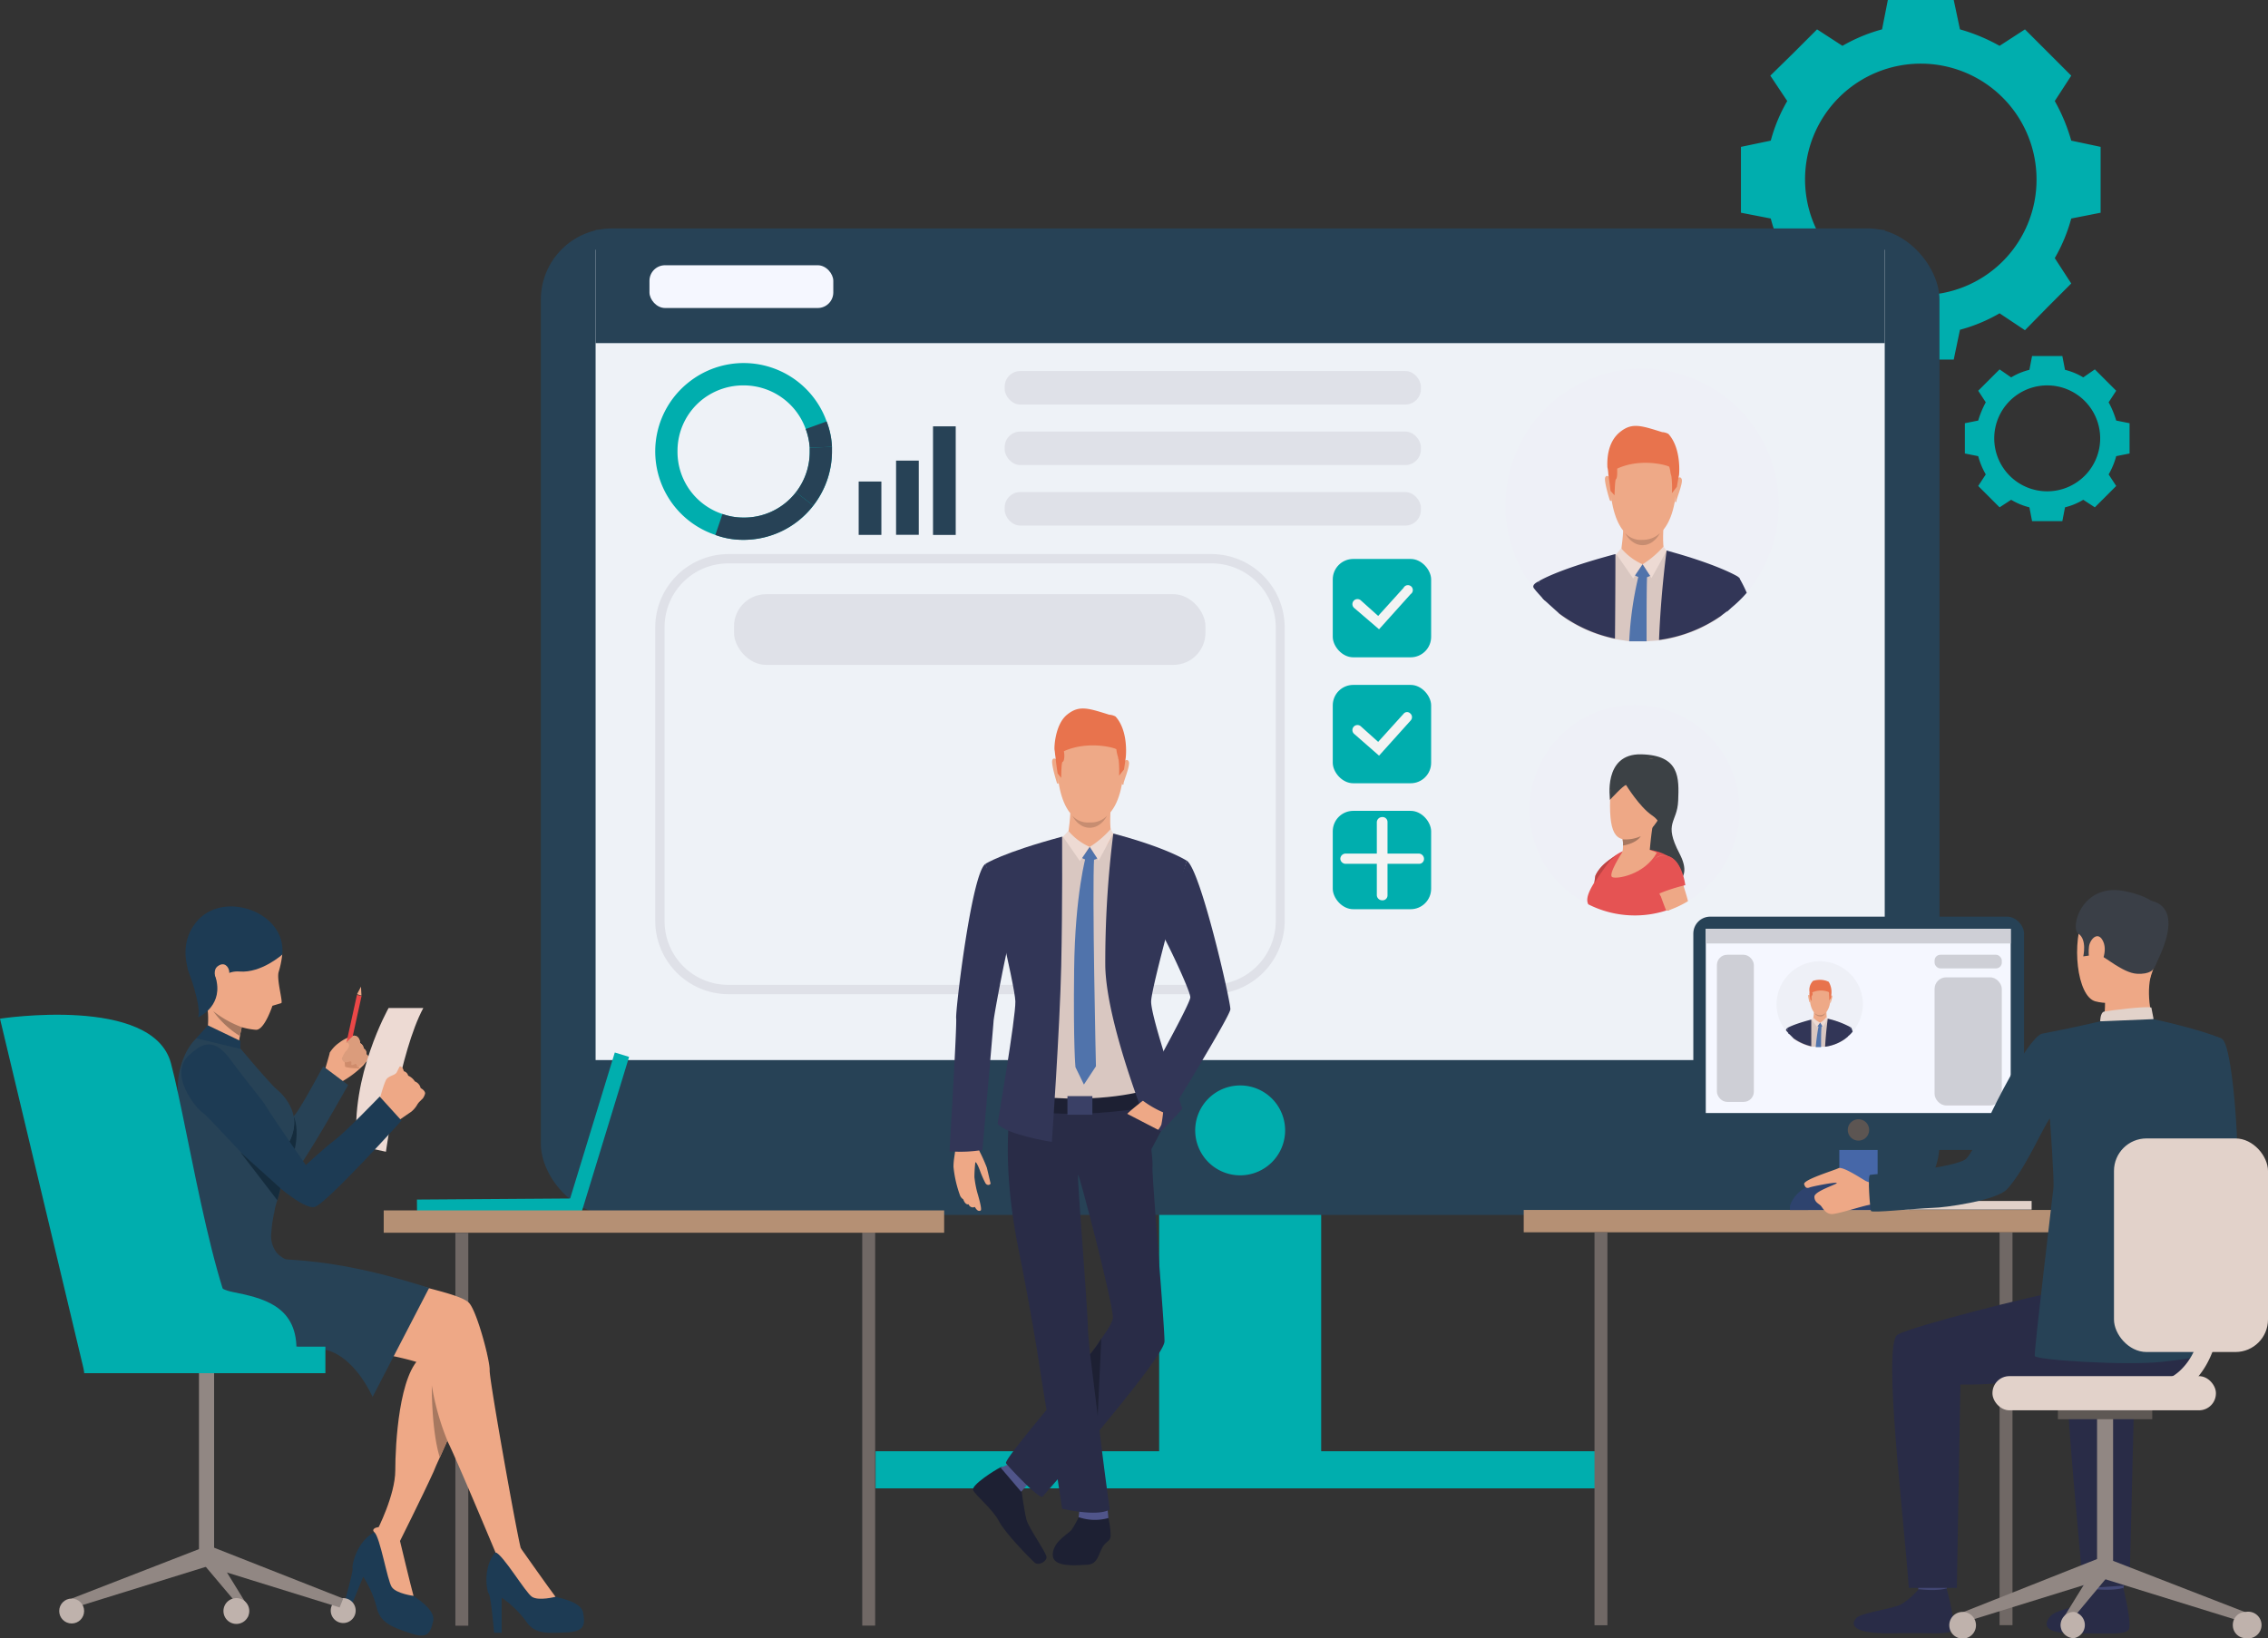 <svg xmlns="http://www.w3.org/2000/svg" id="&#x421;&#x43B;&#x43E;&#x439;_1" data-name="&#x421;&#x43B;&#x43E;&#x439; 1" viewBox="0 0 509.5 368.1"><rect x="0" y="0" width="509.5" height="368.1" fill="#333333" stroke="none"/><defs><style>.cls-1{fill:#00aeae;}.cls-2{fill:#274256;}.cls-3{fill:#eef2f7;}.cls-4{fill:#dfe1e8;}.cls-5{fill:#eef0f7;}.cls-6{fill:#3c4145;}.cls-7{fill:#eea886;}.cls-8{fill:#e55353;}.cls-9{fill:#a77860;}.cls-10{fill:#bd4444;}.cls-11{fill:#706865;}.cls-12{fill:#b59074;}.cls-13{fill:#918783;}.cls-14{fill:#1d3b54;}.cls-15{fill:#cf8c6c;}.cls-16{fill:#eb4747;}.cls-17{fill:#db9c7c;}.cls-18{fill:#152c3d;}.cls-19{fill:#eddad3;}.cls-20{fill:#bfb2ac;}.cls-21{fill:#d9c7c1;}.cls-22{fill:#eea987;}.cls-23{fill:#e8734d;}.cls-24{fill:#c78d71;}.cls-25{fill:#5073ab;}.cls-26{fill:#323657;}.cls-27{fill:#f5f7ff;}.cls-28{fill:#f3f3f3;}.cls-29{fill:#1d2033;}.cls-30{fill:#50558a;}.cls-31{fill:#292c47;}.cls-32{fill:#3a4066;}.cls-33{fill:#e2d2ca;}.cls-34{fill:#ccbdb7;}.cls-35{fill:#4667a8;}.cls-36{fill:#424773;}.cls-37{fill:#3a3f47;}.cls-38{fill:#5e5854;}.cls-39{fill:#cecfd6;}.cls-40{fill:#5c5552;}.cls-41{fill:#2e436e;}</style></defs><path class="cls-1" d="M507,58.6a40.8,40.8,0,0,0-3.7-8.9L507,44l-5.2-5.2-5.2-5.2-5.7,3.7a40.8,40.8,0,0,0-8.9-3.7L480.6,27H465.8l-1.3,6.6a37.1,37.1,0,0,0-8.9,3.7l-5.7-3.7-5.2,5.2L439.4,44l3.8,5.7a36.4,36.4,0,0,0-3.7,8.9L432.8,60V74.8l6.7,1.3a33.4,33.4,0,0,0,3.7,8.9l-3.8,5.7,5.3,5.2,5.2,5.3,5.7-3.8a33.4,33.4,0,0,0,8.9,3.7l1.3,6.7h14.8l1.4-6.7a36.4,36.4,0,0,0,8.9-3.7l5.7,3.8,5.2-5.3,5.2-5.2L503.3,85a37.1,37.1,0,0,0,3.7-8.9l6.6-1.3V60ZM473.2,93.3a26,26,0,1,1,26-25.9A25.9,25.9,0,0,1,473.2,93.3Z" transform="translate(-41.7 -27)"></path><path class="cls-1" d="M517.1,121.5a20.9,20.9,0,0,0-1.7-4.1l1.7-2.6-2.4-2.4-2.4-2.4-2.6,1.8a14.8,14.8,0,0,0-4.1-1.7L505,107h-6.8l-.6,3.1a14.8,14.8,0,0,0-4.1,1.7l-2.6-1.8-2.4,2.4-2.4,2.4,1.7,2.6a20.9,20.9,0,0,0-1.7,4.1l-3,.6v6.8l3,.6a16.8,16.8,0,0,0,1.7,4.1l-1.7,2.6,2.4,2.4,2.4,2.4,2.6-1.7a14.8,14.8,0,0,0,4.1,1.7l.6,3.1H505l.6-3.1a14.8,14.8,0,0,0,4.1-1.7l2.6,1.7,2.4-2.4,2.4-2.4-1.7-2.6a16.8,16.8,0,0,0,1.7-4.1l3-.6v-6.8Zm-15.5,15.9a11.9,11.9,0,1,1,11.9-11.9A11.9,11.9,0,0,1,501.6,137.4Z" transform="translate(-41.7 -27)"></path><rect class="cls-1" x="302.1" y="246.7" width="36.4" height="110.53" transform="translate(598.9 576.9) rotate(180)"></rect><rect class="cls-2" x="163.2" y="78.2" width="314.2" height="221.67" rx="16" transform="translate(598.9 351.2) rotate(180)"></rect><rect class="cls-3" x="175.5" y="83.1" width="289.6" height="182.09" transform="translate(598.9 321.3) rotate(180)"></rect><rect class="cls-2" x="175.5" y="78.7" width="289.6" height="25.43" transform="translate(598.9 155.8) rotate(180)"></rect><path class="cls-1" d="M310.2,281.1a10.1,10.1,0,1,0,10.1-10.2A10.1,10.1,0,0,0,310.2,281.1Z" transform="translate(-41.7 -27)"></path><rect class="cls-4" x="267.5" y="110.3" width="93.5" height="7.53" rx="3.5" transform="translate(586.7 201.2) rotate(180)"></rect><rect class="cls-4" x="267.5" y="123.9" width="93.5" height="7.53" rx="3.5" transform="translate(586.7 228.4) rotate(180)"></rect><rect class="cls-4" x="267.5" y="137.5" width="93.5" height="7.53" rx="3.5" transform="translate(586.7 255.6) rotate(180)"></rect><path class="cls-4" d="M313.9,250.4H205.3a16.5,16.5,0,0,1-16.4-16.5v-66a16.5,16.5,0,0,1,16.4-16.4H313.9a16.5,16.5,0,0,1,16.4,16.4v66A16.5,16.5,0,0,1,313.9,250.4ZM205.3,153.6A14.3,14.3,0,0,0,191,167.9v66a14.3,14.3,0,0,0,14.3,14.4H313.9a14.4,14.4,0,0,0,14.4-14.4v-66a14.4,14.4,0,0,0-14.4-14.3Z" transform="translate(-41.7 -27)"></path><rect class="cls-4" x="206.7" y="160.5" width="105.9" height="15.88" rx="7.2" transform="translate(477.5 309.9) rotate(180)"></rect><rect class="cls-1" x="196.7" y="326.1" width="163.7" height="8.34"></rect><path class="cls-5" d="M432.5,209.2a23.9,23.9,0,0,1-16.1,22.4H416a23.1,23.1,0,0,1-17.5-1.4,23.6,23.6,0,1,1,34-21.1Z" transform="translate(-41.7 -27)"></path><path class="cls-6" d="M403.4,206.7s-1.7-10.4,7-10.2,8.5,5.3,8.3,10.4-3.4,4.8.3,11.9-3.2,7.1-3.2,7.1l-5.4-7.4Z" transform="translate(-41.7 -27)"></path><path class="cls-7" d="M409.4,197.5s-5.8.9-6,9.2,1.5,10.1,6.6,8.3,6.8-10.4,6.9-11.7S417.3,196.5,409.4,197.5Z" transform="translate(-41.7 -27)"></path><path class="cls-8" d="M419.7,226.3a5.8,5.8,0,0,1-3.3,5.3H416a23.1,23.1,0,0,1-17.5-1.4c-.7-1.4.3-3.4,2.4-6.5s2.9-4.3,5.3-5.4,7.3-.6,9.9.9S419.6,222.7,419.7,226.3Z" transform="translate(-41.7 -27)"></path><path class="cls-8" d="M402.1,223.7l-2.7,4.2s.2-.7.5-2.5a5,5,0,0,1,.2-1.2v-.4h0c1.2-2.7,4.8-4.6,4.9-4.7Z" transform="translate(-41.7 -27)"></path><path class="cls-7" d="M420.9,229.5a23.1,23.1,0,0,1-4.5,2.1H416c-.6-1.5-1.1-2.9-1.2-3.2a1.6,1.6,0,0,1-.3-.6,18.7,18.7,0,0,1-1.5-5.8c0-1.3.4-2.4,1.7-2.7h1.4a4.3,4.3,0,0,1,2.9,2.8h0a8.1,8.1,0,0,1,.5,1.9v.2c.1.4.2,1,.4,1.8S420.6,228.2,420.9,229.5Z" transform="translate(-41.7 -27)"></path><path class="cls-7" d="M413.3,211.3c-.5,1-1,6.9-1,6.9s-7.2,2.7-6.4,1.2a6.4,6.4,0,0,0,.4-2.4,5.3,5.3,0,0,0-.1-1.4v-.3S413.8,210.3,413.3,211.3Z" transform="translate(-41.7 -27)"></path><path class="cls-6" d="M407,203.4s3,4.9,5.8,6.8,1.3,3.5,1.3,3.5,7.1-15,.4-16-11-1.1-11.1,9C403.4,206.7,406.4,203.4,407,203.4Z" transform="translate(-41.7 -27)"></path><path class="cls-9" d="M410.3,214.9c-1.1,1.7-4,2.1-4,2.1h0a5.3,5.3,0,0,0-.1-1.4A8.5,8.5,0,0,0,410.3,214.9Z" transform="translate(-41.7 -27)"></path><path class="cls-10" d="M400.1,223.8h0a8.9,8.9,0,0,0-.2,1.6l1-1.6s1.9-2.7,2.5-3.4a12.1,12.1,0,0,1,1.6-1.3S401.3,220.9,400.1,223.8Z" transform="translate(-41.7 -27)"></path><path class="cls-8" d="M414.4,227.8a37.4,37.4,0,0,1,5.9-1.9s-.9-7.4-5.4-6.6S414.4,227.8,414.4,227.8Z" transform="translate(-41.7 -27)"></path><path class="cls-7" d="M406.2,218.4s-3.4,5.2-2.3,5.7,7.3-.6,10-5.5C413.9,218.6,409.9,216.5,406.2,218.4Z" transform="translate(-41.7 -27)"></path><rect class="cls-1" x="135.6" y="296.3" width="36.7" height="3.36" transform="translate(-44 -25.8) rotate(-0.4)"></rect><rect class="cls-1" x="157.7" y="279.8" width="36.7" height="3.36" transform="translate(-186.3 340.6) rotate(-73)"></rect><rect class="cls-11" x="193.7" y="277" width="2.9" height="88.28"></rect><rect class="cls-12" x="127.9" y="298.9" width="125.9" height="5.02" transform="translate(340 575.9) rotate(180)"></rect><rect class="cls-11" x="144" y="303.9" width="2.9" height="88.28" transform="translate(249.2 669.2) rotate(180)"></rect><rect class="cls-13" x="44.7" y="307.3" width="3.4" height="43.48"></rect><path class="cls-14" d="M131.4,372.6a23.4,23.4,0,0,0,.7,4.2c.4,1.6,1.4,8,2.5,8.8s5,3.3,4.4,5.7-1,4.1-5.1,2.7-6.8-2.3-7.6-5.9a23.8,23.8,0,0,0-3-6.8l-3,7.3-1.5-.6s2.3-7.9,2.1-8.6,1.1-7,6.1-8.6S131.4,372.6,131.4,372.6Z" transform="translate(-41.7 -27)"></path><path class="cls-14" d="M158.7,374.9a14.5,14.5,0,0,0,2.2,3.6c1,1.4,4.2,6.9,5.6,7.3s5.8,1.2,6.2,3.6.6,4.2-3.7,4.4-7.2.5-9.2-2.6a23.3,23.3,0,0,0-5.4-5.2v7.9h-1.7s-.7-8.2-1.2-8.8-1.6-6.9,2.4-10.2S158.7,374.9,158.7,374.9Z" transform="translate(-41.7 -27)"></path><path class="cls-7" d="M114.7,267.4s1-3.4,1.1-3.9a7.7,7.7,0,0,1,2.1-2.2,9.1,9.1,0,0,1,3.3-1.6c.3.1.6,0,1,.5a2.2,2.2,0,0,1,.4,1.2,1.5,1.5,0,0,1,.8,1.2,1.3,1.3,0,0,1,.6,1.3,1,1,0,0,1,.5,1.1,8.8,8.8,0,0,0-1.1,1.3,22.1,22.1,0,0,1-4.5,3.5S116.1,271.9,114.7,267.4Z" transform="translate(-41.7 -27)"></path><path class="cls-15" d="M118.9,264.7a6.8,6.8,0,0,1,.3,1.9c0,.4,3.3.5,3.3.5S120.7,264.2,118.9,264.7Z" transform="translate(-41.7 -27)"></path><path class="cls-2" d="M81,273.2c1.4-2.2,3.2-3.2,9,.8s4.4,3.2,5.8,4.5,7.4,4.4,7.4,4.4a54.9,54.9,0,0,0,5.2-6c1.9-2.8,5.9-10.3,5.9-10.3l5.6,4.2s-10.9,19.6-13.2,21.1-9-1-12.6-2.5-7.3-3.4-8.9-3.8S77.5,279,81,273.2Z" transform="translate(-41.7 -27)"></path><rect class="cls-16" x="114.8" y="256.1" width="12.6" height="1.07" transform="translate(-197.3 293) rotate(-77.6)"></rect><path class="cls-17" d="M120.9,259.9s-2.8,2.4-2.4,2.9a.9.9,0,0,0,.7.5l-.7,1.5s.1,1.3,1.5.8-.1,1.2,1.2.6.3.8.9.6a11.3,11.3,0,0,0,2.4-1.8s.2-.5-.5-1.1a1.2,1.2,0,0,0-.6-1.3,1.5,1.5,0,0,0-.8-1.2s0-1.6-1.4-1.7Z" transform="translate(-41.7 -27)"></path><path class="cls-7" d="M115.8,263.6a12.8,12.8,0,0,1,3.4-2.2c.3-.1.6-.2.8.1s.2.9-.6,1.7a8.6,8.6,0,0,0-1.4,2.1S116.9,265.9,115.8,263.6Z" transform="translate(-41.7 -27)"></path><path class="cls-18" d="M107.9,285.2s1.1-4.1-.2-7.3a9.2,9.2,0,0,1-1,5.6C105.7,285.2,107.9,285.2,107.9,285.2Z" transform="translate(-41.7 -27)"></path><path class="cls-19" d="M128.4,285.8s3.1-22.5,8.4-32.3H129s-8.7,15.4-7.1,30.9Z" transform="translate(-41.7 -27)"></path><path class="cls-7" d="M130.3,269l1.1-2.2c.2-.6,1.1.4,1,1.1S130.3,269,130.3,269Z" transform="translate(-41.7 -27)"></path><path class="cls-7" d="M137.2,272.7a3.1,3.1,0,0,1-.5,1.1l-.9.9-.3.4a5.7,5.7,0,0,1-1.4,1.7l-3.8,2.6-2.1-2.3-1.6-1.7s1.4-5.4,2-6l.2-.2c.7-.5,1.3-.6,1.7-.9s1.5-.8,1.9-.6a1.4,1.4,0,0,1,1,1,3.5,3.5,0,0,1,1.5,1.3,2.1,2.1,0,0,1,1.3,1.5S137.2,272,137.2,272.7Z" transform="translate(-41.7 -27)"></path><path class="cls-7" d="M151,330.9s-5.2,11.5-8.8,19.8l-1.7,3.8c-.6,1.3-1.1,2.4-1.4,3.2-2.4,5.3-8.1,16.7-8.1,16.7s-4.4.2-4.6-3.5c0,0,4.1-7.9,4.1-13.5s.8-22.1,6.1-25.7S147.4,326.6,151,330.9Z" transform="translate(-41.7 -27)"></path><path class="cls-7" d="M103.4,308.8a6.8,6.8,0,0,0,2,1.4c.9.2,16.3,1.4,23.4,3.7s16.5,3.9,18.3,5.9,4.7,13,4.6,15.1,6.2,37.3,7,40-5.7.9-5.7.9-8.7-20.8-10.6-24.6c-3.4-7.1-3.6-15.7-4.8-17.1s-15.2-4.3-23.3-4.3-25.9.7-27.8-.4-14-9-9-19.6S103.4,308.8,103.4,308.8Z" transform="translate(-41.7 -27)"></path><path class="cls-2" d="M138.1,316.4l-12.7,24.5s-3.9-9.1-10.6-10.6-33.3-.8-33.3-.8-12.3-15.4-1.8-23.6,22.8,1.3,22.8,1.3,2.5,2.8,3.7,2.8C115.1,310.5,124.6,312.1,138.1,316.4Z" transform="translate(-41.7 -27)"></path><path class="cls-7" d="M166.5,385.8s-3.8,1-5.3,0-6.5-9.5-8.2-10c0,0,1.6-3.3,5.7-.9C158.7,374.9,165.4,384.4,166.5,385.8Z" transform="translate(-41.7 -27)"></path><path class="cls-7" d="M134.6,385.6s-3.9-.5-4.9-2-2.6-11.2-3.9-12.3,2.7-2.4,5.6,1.3C131.4,372.6,134.1,383.9,134.6,385.6Z" transform="translate(-41.7 -27)"></path><path class="cls-7" d="M94.2,232a10.3,10.3,0,0,1,10.9,9.5,20.5,20.5,0,0,1-.8,3.9c-.5,1.7,1,6.7.6,7l-2,.6s-1.8,5.5-3.7,5.4A15.9,15.9,0,0,1,86.4,250C83,243.1,81.9,232.6,94.2,232Z" transform="translate(-41.7 -27)"></path><path class="cls-7" d="M96.5,255.9l-.5,1.9c-.1.6-.3,1.3-.4,2a15.1,15.1,0,0,0,0,6s-4.3,1.5-7.7-4.6c0,0,1.5-6.5-.4-10.5S96.5,255.9,96.5,255.9Z" transform="translate(-41.7 -27)"></path><path class="cls-14" d="M105.1,241.5s-4.7,4.2-9.6,3.8-8.3,6-8.3,6-7.5-9.4-1.5-17S106.2,232,105.1,241.5Z" transform="translate(-41.7 -27)"></path><path class="cls-7" d="M93.2,245.3c-.1-1-1.1-2.4-2.7-1.1s.6,5.9,1.8,5.4S93.2,246.3,93.2,245.3Z" transform="translate(-41.7 -27)"></path><path class="cls-9" d="M96,257.8c-.1.6-.3,1.3-.4,2a20.7,20.7,0,0,1-6-5.6A23.3,23.3,0,0,0,96,257.8Z" transform="translate(-41.7 -27)"></path><path class="cls-2" d="M107.6,281c-.9,4.2-3.2,4.4-3.1,7.5s1.1,3.3-.5,8.2a13.7,13.7,0,0,0-.7,2.9.4.4,0,0,0-.1.3l-.3,1.7q-.2,1.6-.3,3a6.2,6.2,0,0,0,1.6,4.3s-15.6,9.3-26.4,8c0,0,2.8-11.7,4.3-15.7s1.1-22.5,0-26.5c-1.7-5.9,1.6-14.7,6.2-15.8l7,3.2s7.1,8.5,8.7,9.8S108.6,276.7,107.6,281Z" transform="translate(-41.7 -27)"></path><path class="cls-14" d="M84.4,263.9c2-1.7,4.9-4.5,9,1.1s7.3,9.2,8.2,10.8,8.8,13,8.8,13,4.2-3.9,6.6-5.7,10-9.7,10-9.7l4.9,5.4s-16.9,18.7-19.5,19.4-9.9-6-12.8-8.5-11-11.8-12.4-12.7S79.2,268.2,84.4,263.9Z" transform="translate(-41.7 -27)"></path><path class="cls-9" d="M142.2,350.7l-1.7,3.8c-1.9-6.1-1.8-16.2-1.8-16.2A57,57,0,0,0,142.2,350.7Z" transform="translate(-41.7 -27)"></path><rect class="cls-1" x="18.9" y="302.6" width="54.2" height="5.96"></rect><path class="cls-1" d="M88.9,310.5s-1.4,5.5,5,6.8,14.4,2.9,14.4,12.8H86Z" transform="translate(-41.7 -27)"></path><polygon class="cls-7" points="80.2 223.4 81.1 221.7 81.2 223.7 80.2 223.4"></polygon><path class="cls-1" d="M60.7,335.5l-19-79.6s34.3-5.3,38.4,10S90.8,327,99,329.8,60.7,335.5,60.7,335.5Z" transform="translate(-41.7 -27)"></path><path class="cls-18" d="M104.7,294a26.7,26.7,0,0,1-.7,2.7l-8.3-10.8Z" transform="translate(-41.7 -27)"></path><path class="cls-14" d="M83.8,244.5s3.3,8.7,2.4,11.1c0,0,5.2-2.2,4.2-7.9S83.8,244.5,83.8,244.5Z" transform="translate(-41.7 -27)"></path><polygon class="cls-14" points="54 235.7 54 233.9 46.7 230.4 44.1 233.3 54 235.7"></polygon><path class="cls-20" d="M121.6,389a2.8,2.8,0,1,1-2.8-2.9A2.8,2.8,0,0,1,121.6,389Z" transform="translate(-41.7 -27)"></path><polygon class="cls-13" points="16.1 359.2 16.8 361.2 47.1 351.8 45.7 347.7 16.1 359.2"></polygon><polygon class="cls-13" points="77.1 359.2 76.3 361.2 46 351.8 47.4 347.5 77.1 359.2"></polygon><polygon class="cls-13" points="55.7 361 55.7 363.3 46 351.8 47.4 347.5 55.7 361"></polygon><path class="cls-20" d="M97.7,389a2.9,2.9,0,1,1-2.9-2.9A2.9,2.9,0,0,1,97.7,389Z" transform="translate(-41.7 -27)"></path><circle class="cls-20" cx="16.1" cy="362" r="2.8"></circle><path class="cls-5" d="M441.3,140.4a30.6,30.6,0,0,1-7.2,19.8,28.1,28.1,0,0,1-3.5,3.4l-1,.9-1.3,1a31.9,31.9,0,0,1-13.9,5.4l-2.8.2h-3.9l-3.2-.5a31.4,31.4,0,0,1-12.6-5.7l-3.1-2.8-.5-.5c-.7-.8-1.4-1.5-2-2.3a30.7,30.7,0,1,1,55-18.8Z" transform="translate(-41.7 -27)"></path><path class="cls-21" d="M430.6,157.4l-2.3,8.1a31.9,31.9,0,0,1-13.9,5.4l-2.8.2h-3.9l-3.2-.5a31.4,31.4,0,0,1-12.6-5.7c-.4-2.7-.9-5.7-1.3-8.5l14-4.8h.5l.7-.3.7-.2,1.8-.6h.2l6.1.5h1.5l2.8.8h0C422.5,152.7,428.4,154.8,430.6,157.4Z" transform="translate(-41.7 -27)"></path><path class="cls-22" d="M412.2,125.2s7.3,1.2,6,12.7-7.6,10.4-8.1,10.4-6.4.1-6.8-13.9C403.3,134.4,403.2,124.1,412.2,125.2Z" transform="translate(-41.7 -27)"></path><path class="cls-22" d="M415.4,145s-.3,4.7.2,5.7-5.9,4.3-9.8.6c0,0,.8-5.2.5-7S415.4,145,415.4,145Z" transform="translate(-41.7 -27)"></path><path class="cls-22" d="M418.4,134.6s.8-.8,1.1.1-1.3,4.7-1.2,4.9-.2.3-.3.1A40.6,40.6,0,0,1,418.4,134.6Z" transform="translate(-41.7 -27)"></path><path class="cls-22" d="M403.4,134.3s-.8-.8-1.1,0,.9,4.7,1,5,.3.3.5.2A42.2,42.2,0,0,0,403.4,134.3Z" transform="translate(-41.7 -27)"></path><path class="cls-23" d="M418.9,133.7c-.3,1.5-.5,2.7-.5,2.7l-1.1,1.4a23,23,0,0,0-.1-3.6,4.5,4.5,0,0,0-.2-.8,9.6,9.6,0,0,0-.3-1.5c-.2-.3-6.3-2.1-11.7.4v1c0,.6-.1,1.3-.3,1.4s-.3,3.6-.3,3.6l-.9-1s-.2-1.8-.5-3.8h0a7.7,7.7,0,0,0-.2-1.5c-.1-2,.1-5.7,2.8-7.9s4.7-1.5,9.5,0a3.3,3.3,0,0,1,1.4.4C419.5,127.8,418.9,133.7,418.9,133.7Z" transform="translate(-41.7 -27)"></path><path class="cls-24" d="M406.8,146.8a4.7,4.7,0,0,0,3.9,1.5,5.5,5.5,0,0,0,3.9-1.5s-1.3,2.7-3.9,2.7S406.8,146.8,406.8,146.8Z" transform="translate(-41.7 -27)"></path><path class="cls-22" d="M405.1,151.4a7.7,7.7,0,0,0,5.6,3.7c2.4.2,4.4-2.8,5.4-4.3A14.3,14.3,0,0,0,405.1,151.4Z" transform="translate(-41.7 -27)"></path><path class="cls-19" d="M415.4,149.8a21.2,21.2,0,0,1-4.7,4l2,3.1,3.4-6.1Z" transform="translate(-41.7 -27)"></path><path class="cls-19" d="M405.9,150.2a13.4,13.4,0,0,0,4.8,3.6l-2.1,3.2-3.8-5.5Z" transform="translate(-41.7 -27)"></path><path class="cls-25" d="M410.7,153.8l1.7,2.6a3.4,3.4,0,0,1-3.4-.1Z" transform="translate(-41.7 -27)"></path><path class="cls-26" d="M432.5,156.9h0c-.2.7-.9,3.3-1.9,6.6l-1,.9-1.3,1a31.9,31.9,0,0,1-13.9,5.4c.4-10.6,1.7-20.1,1.7-20.1l2.8.8h0c7.8,2.3,11.7,4.2,13.1,5h0Z" transform="translate(-41.7 -27)"></path><path class="cls-26" d="M404.5,170.5a31.4,31.4,0,0,1-12.6-5.7l-3.1-2.8-.5-.5c-.6-2.3-.9-3.8-.9-3.9h0s3.7-2.5,17.2-6.1h0C404.6,151.8,404.6,160.4,404.5,170.5Z" transform="translate(-41.7 -27)"></path><path class="cls-25" d="M411.7,156.7c-.1,2.8-.1,8.2-.1,14.4h-3.9a79,79,0,0,1,2-14.3l.2-1,1.8.3Z" transform="translate(-41.7 -27)"></path><path class="cls-26" d="M434.1,160.2a28.1,28.1,0,0,1-3.5,3.4l-1,.9,2.4-7.9h0l.5.4A31.1,31.1,0,0,1,434.1,160.2Z" transform="translate(-41.7 -27)"></path><path class="cls-26" d="M388.8,162l-.5-.5c-.7-.8-1.4-1.5-2-2.3s.7-1.4,1.1-1.6h0Z" transform="translate(-41.7 -27)"></path><rect class="cls-27" x="145.9" y="59.6" width="41.3" height="9.61" rx="3.5"></rect><path class="cls-1" d="M202.4,147.2a17.8,17.8,0,0,0,6.1,1.1,19.9,19.9,0,0,0,20.1-19.6v-1.3a18.1,18.1,0,0,0-1.2-5.7,19.8,19.8,0,0,0-30.6-9.1,19.8,19.8,0,0,0,5.6,34.6Zm-8.5-18.9a14.7,14.7,0,0,1,5.8-11.7,14.9,14.9,0,0,1,9.2-3,14.8,14.8,0,0,1,13.8,9.8h0a15,15,0,0,1,.9,4.2v1a14.7,14.7,0,0,1-15,14.7,13.9,13.9,0,0,1-4.6-.8A14.7,14.7,0,0,1,193.9,128.3Z" transform="translate(-41.7 -27)"></path><path class="cls-2" d="M220.5,137.6l3.9,3a19.7,19.7,0,0,1-15.9,7.7,17.8,17.8,0,0,1-6.1-1.1l1.6-4.7a13.9,13.9,0,0,0,4.6.8A14.7,14.7,0,0,0,220.5,137.6Z" transform="translate(-41.7 -27)"></path><path class="cls-2" d="M223.6,127.6l5-.2v1.3a19.8,19.8,0,0,1-4.2,11.9l-3.9-3a14.8,14.8,0,0,0,3.1-9Z" transform="translate(-41.7 -27)"></path><path class="cls-2" d="M223.6,127.6a15,15,0,0,0-.9-4.2h0l4.7-1.7a18.1,18.1,0,0,1,1.2,5.7Z" transform="translate(-41.7 -27)"></path><rect class="cls-1" x="299.4" y="125.6" width="22.1" height="22.1" rx="4.6"></rect><path class="cls-28" d="M351.5,168.4l-5.6-4.8a1.1,1.1,0,1,1,1.5-1.7l3.9,3.5,5.7-6.3a1.1,1.1,0,1,1,1.6,1.4Z" transform="translate(-41.7 -27)"></path><rect class="cls-1" x="299.4" y="153.9" width="22.1" height="22.1" rx="4.6"></rect><path class="cls-28" d="M351.5,196.8l-5.6-4.9a1.1,1.1,0,1,1,1.5-1.7l3.9,3.5,5.7-6.3a1,1,0,0,1,1.5-.1,1.1,1.1,0,0,1,.1,1.6Z" transform="translate(-41.7 -27)"></path><rect class="cls-1" x="299.4" y="182.2" width="22.1" height="22.1" rx="4.6"></rect><path class="cls-29" d="M271.2,362.1s.6,4.5,1.1,6.4,4.5,7.4,4.5,8.4-1.8,2-2.7,1.2-6.7-6.7-8-9.3-5.4-5.9-5.8-7,4.9-4.5,6.2-5.1S271.2,362.1,271.2,362.1Z" transform="translate(-41.7 -27)"></path><path class="cls-7" d="M260.8,282.4a17,17,0,0,0,1,3.4,36.4,36.4,0,0,1,1.6,3.6l.8,3.4c.2.3-.6.8-1.1.1a22.1,22.1,0,0,1-1.2-2.7c-.2-.6-.9-2.3-1.1-2a30.8,30.8,0,0,0-.2,3.3,23.3,23.3,0,0,0,.6,3.3c.2.7,1.2,4,.8,4.2s-.8.1-1.3-.8a1,1,0,0,1-1.4-.6s-.7.3-1.2-1.1a1.9,1.9,0,0,1-.7-.8,26.1,26.1,0,0,1-1.5-6.5c0-1.8.4-3,.4-4.2a37.5,37.5,0,0,0-.7-3.9Z" transform="translate(-41.7 -27)"></path><polygon class="cls-30" points="226.4 329.1 224.8 329.8 229.4 335.2 230.9 333.5 226.4 329.1"></polygon><path class="cls-29" d="M284.3,367.3a22.1,22.1,0,0,1-1.9,3.5c-.9,1-4.2,2.7-4.2,5.6s5.5,2.3,7.7,2.2,2.4-1.8,3.3-3.6,1.9-1.5,2-2.9a17.9,17.9,0,0,0-.7-4.7Z" transform="translate(-41.7 -27)"></path><path class="cls-30" d="M284.2,366.4l-.2,1.5a11.1,11.1,0,0,0,6.7.2l-.2-2.1Z" transform="translate(-41.7 -27)"></path><path class="cls-31" d="M303.3,328.4c0-3.9-2.9-37.9-2.7-39.2s-.9-9-1.5-14.5v-.2h0c-.2-1.6-.4-2.9-.5-3.8a2.8,2.8,0,0,0-.1-1v-.2s-18.3-3.7-27.8-.2l-1.2.4a1.8,1.8,0,0,1-.1.5,39.1,39.1,0,0,1-.5,4.2c-.1.3-.1.6-.2,1-1.3,10.3-.4,21.4,1.9,32.8s3.6,19.5,3.9,21.2,1.2,7.9,2.3,14.4c-5.1,6.2-9.4,11.5-9.1,12s7.9,8.7,8.3,7.4l3.3-3.8,1,6.6s7.8,1.9,10.7.2c0,0-1.2-8.5-2.3-17.8C295.8,339.8,303.3,330.4,303.3,328.4Zm-17.2-2.8c-.1-5.3-2.5-34.6-2.2-34.6s7.6,27.9,7.8,31.9c.1.8-.9,2.6-2.6,4.9a33.1,33.1,0,0,1-2.5,3.5h0C286.3,328.5,286.1,326.3,286.1,325.6Z" transform="translate(-41.7 -27)"></path><path class="cls-21" d="M306.3,220.9l-4.9,17.7a14.2,14.2,0,0,0-.6,2.1h0a72.8,72.8,0,0,0-2.1,13.3c-.2,3.7.4,18.3.4,18.3s-7.4,2.8-18.6,2.1c0,0-12-.3-11-7.7,2.6-19.5,0-27.5-.3-29.5,0,0-1.6-9.4-2.8-17.4l17.8-6.1,7.5.6S303.1,217.1,306.3,220.9Z" transform="translate(-41.7 -27)"></path><path class="cls-22" d="M288,188.7s7.3,1.2,6,12.7-7.7,10.4-8.1,10.4-6.5.1-6.8-13.9C279.1,197.9,279,187.6,288,188.7Z" transform="translate(-41.7 -27)"></path><path class="cls-22" d="M291.2,208.5s-.3,4.7.2,5.7-5.9,4.3-9.8.6c0,0,.8-5.2.5-7S291.2,208.5,291.2,208.5Z" transform="translate(-41.7 -27)"></path><path class="cls-22" d="M294.2,198.1s.8-.8,1.1.1-1.3,4.7-1.2,4.9-.2.3-.4.1A40.1,40.1,0,0,1,294.2,198.1Z" transform="translate(-41.7 -27)"></path><path class="cls-22" d="M279.2,197.8s-.8-.8-1.1,0,.9,4.7,1,5,.2.4.4.2A42.8,42.8,0,0,0,279.2,197.8Z" transform="translate(-41.7 -27)"></path><path class="cls-23" d="M294.6,197.2c-.2,1.5-.4,2.7-.4,2.7l-1.1,1.4a23,23,0,0,0-.1-3.6c-.1-.1-.1-.5-.2-.8s-.3-1.2-.3-1.5-6.3-2.1-11.8.4a5.8,5.8,0,0,1,.1,1c0,.6-.1,1.3-.4,1.4s-.3,3.6-.3,3.6l-.8-1s-.3-1.8-.5-3.8h0c-.1-.5-.1-1-.2-1.5s.1-5.7,2.8-7.9,4.7-1.5,9.5,0a3.3,3.3,0,0,1,1.4.4C295.3,191.3,294.6,197.2,294.6,197.2Z" transform="translate(-41.7 -27)"></path><path class="cls-24" d="M282.6,210.3a4.7,4.7,0,0,0,3.9,1.5,5,5,0,0,0,3.9-1.5s-1.3,2.7-3.9,2.7S282.6,210.3,282.6,210.3Z" transform="translate(-41.7 -27)"></path><path class="cls-22" d="M280.8,214.9s2,3.4,5.7,3.7,4.4-2.8,5.3-4.3A14.3,14.3,0,0,0,280.8,214.9Z" transform="translate(-41.7 -27)"></path><path class="cls-19" d="M291.2,213.3a21.2,21.2,0,0,1-4.7,4l2,3.1,3.3-6.1Z" transform="translate(-41.7 -27)"></path><path class="cls-19" d="M281.7,213.7a13.4,13.4,0,0,0,4.8,3.6l-2.2,3.2-3.8-5.5Z" transform="translate(-41.7 -27)"></path><path class="cls-25" d="M286.5,217.3l1.7,2.6a3.4,3.4,0,0,1-3.4-.1Z" transform="translate(-41.7 -27)"></path><path class="cls-29" d="M269.1,275.7s9.1,3.4,29.8.2l-.2-3.8s-12,3.6-29.3.5Z" transform="translate(-41.7 -27)"></path><path class="cls-26" d="M291.8,214.3a231.5,231.5,0,0,0-1.8,29.8c.3,13.9,10.7,38.9,10.7,38.9s4.6-4.4,6.6-6.9c0,0-7.1-20.5-7-24.1s8-31.6,8-31.6S303.9,217.5,291.8,214.3Z" transform="translate(-41.7 -27)"></path><path class="cls-26" d="M280.3,215s.1,15.3-.2,29.1-2.1,39.5-2.1,39.5-10.2-1.6-12.2-4.1c0,0,4.1-23.9,4-27.5s-6.7-30.9-6.7-30.9S266.9,218.6,280.3,215Z" transform="translate(-41.7 -27)"></path><rect class="cls-32" x="239.8" y="246.3" width="5.6" height="4.18"></rect><path class="cls-25" d="M285.7,219.2s-2.5,8.6-2.7,25.7.3,21.9.3,21.9l1.9,3.9,2.7-4.1s-.9-39.2-.4-47.1Z" transform="translate(-41.7 -27)"></path><path class="cls-7" d="M300.1,283.2a4.4,4.4,0,0,0,.8-.7l.5-1,.2-.3a5.4,5.4,0,0,0,1-1.5,29.8,29.8,0,0,0,.5-4.3l-2.2-.6-1.9-.9s-4.2,3.2-4.5,3.9a.3.3,0,0,0-.1.2c-.3.6-.1,1.2-.2,1.5s-.2,1.3,0,1.6a1.7,1.7,0,0,0,1.3.4,3.7,3.7,0,0,0,1.5.8,2.7,2.7,0,0,0,1.7.5S299.6,283.4,300.1,283.2Z" transform="translate(-41.7 -27)"></path><path class="cls-26" d="M297.4,273.5a22.5,22.5,0,0,0,7,4s13.6-22.1,13.7-23.7-6.7-31.5-9.8-33.4l-5.6,16.5c.3-.1,6.4,12.6,6.4,14.2S297.4,273.5,297.4,273.5Z" transform="translate(-41.7 -27)"></path><path class="cls-26" d="M262.4,285.4a30.8,30.8,0,0,1-7.4.3s1.7-28.3,1.5-29.9,3.5-32.8,6.6-34.7l5.6,16.7c-.4-.1-3.7,17.1-3.8,18.7S262.4,285.4,262.4,285.4Z" transform="translate(-41.7 -27)"></path><polygon class="cls-31" points="252.1 249.7 260.8 254.2 257.4 260.6 250 252.6 252.1 249.7"></polygon><path class="cls-29" d="M289.1,327.8l-.8,17.3-1.7-13.8h0A33.1,33.1,0,0,0,289.1,327.8Z" transform="translate(-41.7 -27)"></path><rect class="cls-2" x="201.3" y="103.5" width="5.1" height="16.67"></rect><rect class="cls-2" x="192.9" y="108.2" width="5.1" height="11.99"></rect><rect class="cls-2" x="209.6" y="95.8" width="5.1" height="24.4"></rect><rect class="cls-33" x="465.5" y="296.9" width="32.7" height="1.94" transform="translate(921.9 568.7) rotate(180)"></rect><rect class="cls-11" x="449.2" y="276.9" width="2.9" height="88.28"></rect><rect class="cls-34" x="447.8" y="296.3" width="22.7" height="2.77" transform="translate(876.7 568.5) rotate(180)"></rect><rect class="cls-35" x="454.9" y="272.7" width="8.6" height="26.14" transform="translate(876.7 544.5) rotate(180)"></rect><rect class="cls-12" x="383.9" y="298.9" width="125.9" height="5.02" transform="translate(852.1 575.8) rotate(180)"></rect><path class="cls-2" d="M534.1,268.5s1.3,19.3-2.4,21.6-11.8,6.3-11.6,7.3,5.4,8.1,5.4,8.1,18.1-11.9,18.7-15.7-.9-28.3-3.4-29.4-2.9-.1-5.2,1.6S534.1,268.5,534.1,268.5Z" transform="translate(-41.7 -27)"></path><path class="cls-36" d="M511.8,380.1s.5,3.9.6,4.5,6.3-.3,6.3-.3l.5-4.7S512.5,379.6,511.8,380.1Z" transform="translate(-41.7 -27)"></path><path class="cls-31" d="M512.3,384.1a15.2,15.2,0,0,1-3.8,3.4c-1.9,1-4.9,1.4-6,2.5s-3,4,4.9,4,11.7.4,12.5-.8-1.2-9.4-1.2-9.4S516.8,384.5,512.3,384.1Z" transform="translate(-41.7 -27)"></path><path class="cls-36" d="M472.1,380.1s.6,3.9.6,4.5,6.3-.3,6.3-.3l.5-4.7S472.9,379.6,472.1,380.1Z" transform="translate(-41.7 -27)"></path><path class="cls-31" d="M472.7,384.1a16.5,16.5,0,0,1-3.9,3.4c-1.9,1-8.9,1.9-10,3s-2.2,3.8,8.9,3.5c7.9-.2,11.7.5,12.6-.8s-1.3-9.3-1.3-9.3S477.3,384.6,472.7,384.1Z" transform="translate(-41.7 -27)"></path><path class="cls-31" d="M531.7,312.6l-27.6,4.6c-5,.8-32.6,7.7-36.1,9.7s1.5,41.7,2.5,56.9h10.8l.8-45.7c13,.3,22.3-3.1,31.8-1.6s17.4,3.5,23.5-4.6C537.4,331.9,537.6,314.4,531.7,312.6Z" transform="translate(-41.7 -27)"></path><path class="cls-31" d="M509.6,383.9l10.5-.7,1.1-45.1a62.4,62.4,0,0,0,12-.8l8.6-19.8c-7.5,1.5-31.5,7.5-34.7,9.4S508.6,368.6,509.6,383.9Z" transform="translate(-41.7 -27)"></path><path class="cls-7" d="M521.4,228.2s-8.3-2.3-11.4,4.1-1.7,18.6,2.4,19.7,10.2-.2,11.9-4.2,3.1-9.6,2.7-13.3S523.6,229.1,521.4,228.2Z" transform="translate(-41.7 -27)"></path><path class="cls-7" d="M514.6,250.7s.1,4.9-.5,5.9,11.5.8,11.5.8-1.9-5.8-.8-10.8S514.6,250.7,514.6,250.7Z" transform="translate(-41.7 -27)"></path><path class="cls-37" d="M525.5,244.7s-.7,1.3-3.8,1.1-7.2-3.9-8.5-4.3-1.4-1.1-1.4-1.1l-.7,1.3-1.4.2s.9-3.8-1.1-5.1.9-12,11.1-9.4c0,0,7.7,1.4,7.8,5.7S527,242.4,525.5,244.7Z" transform="translate(-41.7 -27)"></path><path class="cls-33" d="M513.5,256.5s0-2,.9-2.2,9.5-1.3,10.6-.9l.5,2.6S523.3,257.3,513.5,256.5Z" transform="translate(-41.7 -27)"></path><path class="cls-7" d="M511,239.6c.3-1.7,2.1-3.5,3.2-1s-.8,6.2-1.9,6S510.7,241.8,511,239.6Z" transform="translate(-41.7 -27)"></path><path class="cls-26" d="M477.7,280Z" transform="translate(-41.7 -27)"></path><path class="cls-37" d="M523.8,229.3s10.1-.4,1.7,15.3Z" transform="translate(-41.7 -27)"></path><polygon class="cls-13" points="504.5 362.3 503.7 364.4 472.1 354.6 473.6 350.3 504.5 362.3"></polygon><rect class="cls-13" x="512.7" y="345.6" width="3.6" height="34.39" transform="translate(987.4 698.7) rotate(180)"></rect><rect class="cls-38" x="503.9" y="343.8" width="21.2" height="2.03" transform="translate(987.4 662.7) rotate(180)"></rect><polygon class="cls-13" points="440.9 362.3 441.6 364.4 473.2 354.6 471.9 350 440.9 362.3"></polygon><polygon class="cls-13" points="463.2 364.1 463.2 366.6 473.2 354.6 471.9 350 463.2 364.1"></polygon><path class="cls-20" d="M479.6,392.2a3,3,0,1,0,3-3A3,3,0,0,0,479.6,392.2Z" transform="translate(-41.7 -27)"></path><path class="cls-20" d="M504.6,392.2a3,3,0,0,0,3,2.9,3,3,0,0,0,0-5.9A3,3,0,0,0,504.6,392.2Z" transform="translate(-41.7 -27)"></path><path class="cls-20" d="M543.3,392.2a2.9,2.9,0,0,0,2.9,2.9,3,3,0,1,0,0-5.9A2.9,2.9,0,0,0,543.3,392.2Z" transform="translate(-41.7 -27)"></path><rect class="cls-33" x="489.3" y="336.1" width="50.2" height="7.68" rx="3.8" transform="translate(987.1 653) rotate(180)"></rect><rect class="cls-11" x="400.1" y="303.9" width="2.9" height="88.28" transform="translate(761.2 669.1) rotate(180)"></rect><rect class="cls-2" x="422" y="232.8" width="74.3" height="52.43" rx="3.8" transform="translate(876.7 491.2) rotate(180)"></rect><rect class="cls-27" x="425" y="235.7" width="68.5" height="41.38" transform="translate(876.7 485.8) rotate(180)"></rect><rect class="cls-39" x="425" y="235.7" width="68.5" height="3.29" transform="translate(876.7 447.7) rotate(180)"></rect><rect class="cls-39" x="427.5" y="241.4" width="8.3" height="33.06" rx="2.3" transform="translate(821.5 489) rotate(180)"></rect><rect class="cls-39" x="476.5" y="241.4" width="15.1" height="3.06" rx="1.3" transform="translate(926.2 459) rotate(180)"></rect><rect class="cls-39" x="476.5" y="246.6" width="15.1" height="28.79" rx="2.6" transform="translate(926.2 495) rotate(180)"></rect><path class="cls-40" d="M456.8,280.9a2.4,2.4,0,1,0,2.4-2.4A2.4,2.4,0,0,0,456.8,280.9Z" transform="translate(-41.7 -27)"></path><path class="cls-41" d="M443.8,298.9V298s1.3-5.8,10.6-5.8,9.1,6.7,9.1,6.7Z" transform="translate(-41.7 -27)"></path><path class="cls-7" d="M463.6,293a7.3,7.3,0,0,1-2.7-.6c-.8-.4-5.2-3.4-6.2-2.9s-8,2.6-7.7,3.6.8.9,1.3.7,5.5-1.2,6-1-5,1.8-5,3.1,1.1,1.6,1.5,2.1,1,1.7,2.3,1.8,7.5-2,8.8-2.1,3.6.1,3.8-.1A39.5,39.5,0,0,0,463.6,293Z" transform="translate(-41.7 -27)"></path><path class="cls-2" d="M500.3,259.3c6.4-1.2,13.2-2.8,13.2-2.8l12-.5s11,2.4,15.3,4.4c.4.2.4,9.8,1.5,12.3l-3.6,7.6s-2,15-2.5,21.6c-.2,3.1.6,29.6.6,29.6s-1.1.6-9.3,1.5-28.5-.4-28.7-1.3,4-36,4.2-37.8-.8-15.6-.8-15.6c-1.6,2.1-5.5,11.4-9.6,15.9-2.4,2.6-14.3,4.2-16.6,4.2-4.8.2-13.8,1.2-14,.7s-.8-7.9-.2-8.1,17-1.1,21.3-3.4c1.5-.8,6.1-10.9,6.1-10.9S496.8,260.9,500.3,259.3Z" transform="translate(-41.7 -27)"></path><rect class="cls-33" x="516.6" y="282.8" width="34.6" height="47.99" rx="7.3" transform="translate(1026.1 586.6) rotate(180)"></rect><path class="cls-33" d="M522.8,341.9a15.8,15.8,0,0,0,12.3-5.1c6.9-7.6,5.7-21.1,5.6-21.7a2,2,0,0,0-2.1-1.7,1.9,1.9,0,0,0-1.7,2.1c0,.2,1.1,12.4-4.7,18.7-2.3,2.6-5.4,3.8-9.4,3.8a2,2,0,1,0,0,3.9Z" transform="translate(-41.7 -27)"></path><path class="cls-5" d="M460.2,252.6a9.7,9.7,0,0,1-2.3,6.2,5.7,5.7,0,0,1-1.1,1.1l-.3.3-.4.3a9.9,9.9,0,0,1-4.4,1.7h-3.1a11.2,11.2,0,0,1-4-1.8l-.9-.9c-.1-.1-.2-.1-.2-.2l-.6-.7a9.4,9.4,0,0,1-2.1-5.9,9.7,9.7,0,0,1,19.4,0Z" transform="translate(-41.7 -27)"></path><path class="cls-21" d="M456.8,257.9l-.7,2.6a9.9,9.9,0,0,1-4.4,1.7h-3.1a11.2,11.2,0,0,1-4-1.8c-.1-.9-.3-1.8-.4-2.7l4.4-1.5h.1a.1.1,0,0,1,.1-.1h.4l.6-.2h2.4l.9.2h0C454.3,256.5,456.1,257.1,456.8,257.9Z" transform="translate(-41.7 -27)"></path><path class="cls-22" d="M451,247.8s2.3.4,1.9,4-2.4,3.3-2.5,3.3-2.1,0-2.2-4.4C448.2,250.7,448.2,247.4,451,247.8Z" transform="translate(-41.7 -27)"></path><path class="cls-22" d="M452,254a12.8,12.8,0,0,0,.1,1.8c.1.3-1.9,1.4-3.1.2a10.2,10.2,0,0,0,.2-2.2C449.1,253.2,452,254,452,254Z" transform="translate(-41.7 -27)"></path><path class="cls-22" d="M453,250.8s.2-.3.3,0-.4,1.5-.3,1.5h-.2Z" transform="translate(-41.7 -27)"></path><path class="cls-22" d="M448.3,250.7s-.3-.3-.4,0a6.6,6.6,0,0,0,.3,1.5h.2C448.4,252.2,448.3,250.7,448.3,250.7Z" transform="translate(-41.7 -27)"></path><path class="cls-23" d="M453.1,250.5a3.8,3.8,0,0,1-.1.8l-.4.5a4.7,4.7,0,0,0,0-1.2v-.2a.7.7,0,0,0-.1-.5,4.8,4.8,0,0,0-3.7.1,1,1,0,0,1,.1.3.8.8,0,0,1-.2.5c-.1,0,0,1.1,0,1.1l-.3-.3-.2-1.2h0v-.5a2.9,2.9,0,0,1,.8-2.5,4.9,4.9,0,0,1,3,0l.5.2A4.4,4.4,0,0,1,453.1,250.5Z" transform="translate(-41.7 -27)"></path><path class="cls-24" d="M449.3,254.6a1.7,1.7,0,0,0,1.3.5,1.6,1.6,0,0,0,1.2-.5s-.4.9-1.2.8A1.5,1.5,0,0,1,449.3,254.6Z" transform="translate(-41.7 -27)"></path><path class="cls-22" d="M448.8,256a2.5,2.5,0,0,0,1.8,1.2c.7.1,1.3-.9,1.7-1.3A4.8,4.8,0,0,0,448.8,256Z" transform="translate(-41.7 -27)"></path><path class="cls-19" d="M452,255.5a4.1,4.1,0,0,1-1.4,1.3l.6,1,1.1-1.9Z" transform="translate(-41.7 -27)"></path><path class="cls-19" d="M449.1,255.7a4.7,4.7,0,0,0,1.5,1.1l-.7,1-1.2-1.7Z" transform="translate(-41.7 -27)"></path><path class="cls-25" d="M450.6,256.8l.5.8a1.3,1.3,0,0,1-1.1,0Z" transform="translate(-41.7 -27)"></path><path class="cls-26" d="M457.4,257.8a16.6,16.6,0,0,1-.6,2.1l-.3.3-.4.3a9.9,9.9,0,0,1-4.4,1.7c.2-3.4.6-6.3.6-6.3l.8.2h0A20.3,20.3,0,0,1,457.4,257.8Z" transform="translate(-41.7 -27)"></path><path class="cls-26" d="M448.6,262.1a11.2,11.2,0,0,1-4-1.8l-.9-.9c-.1-.1-.2-.1-.2-.2l-.3-1.2h0s1.2-.8,5.4-1.9h0Z" transform="translate(-41.7 -27)"></path><path class="cls-25" d="M450.9,257.7c-.1.9-.1,2.6-.1,4.6h-1.2a45.2,45.2,0,0,1,.6-4.5.8.8,0,0,0,.1-.3h.6Z" transform="translate(-41.7 -27)"></path><path class="cls-26" d="M457.9,258.8a5.7,5.7,0,0,1-1.1,1.1l-.3.3.9-2.4C457.7,257.9,457.8,258.6,457.9,258.8Z" transform="translate(-41.7 -27)"></path><path class="cls-26" d="M443.7,259.4c-.1-.1-.2-.1-.2-.2l-.6-.7a1.1,1.1,0,0,1,.3-.5h0Z" transform="translate(-41.7 -27)"></path><path class="cls-28" d="M352.2,229.3a1.2,1.2,0,0,1-1.2-1.1V211.7a1.2,1.2,0,0,1,1.2-1.1,1.1,1.1,0,0,1,1.2,1.1v16.5A1.1,1.1,0,0,1,352.2,229.3Z" transform="translate(-41.7 -27)"></path><path class="cls-28" d="M360.4,221.1H344a1.2,1.2,0,0,1-1.2-1.1,1.2,1.2,0,0,1,1.2-1.2h16.4a1.2,1.2,0,0,1,1.2,1.2A1.1,1.1,0,0,1,360.4,221.1Z" transform="translate(-41.7 -27)"></path></svg>